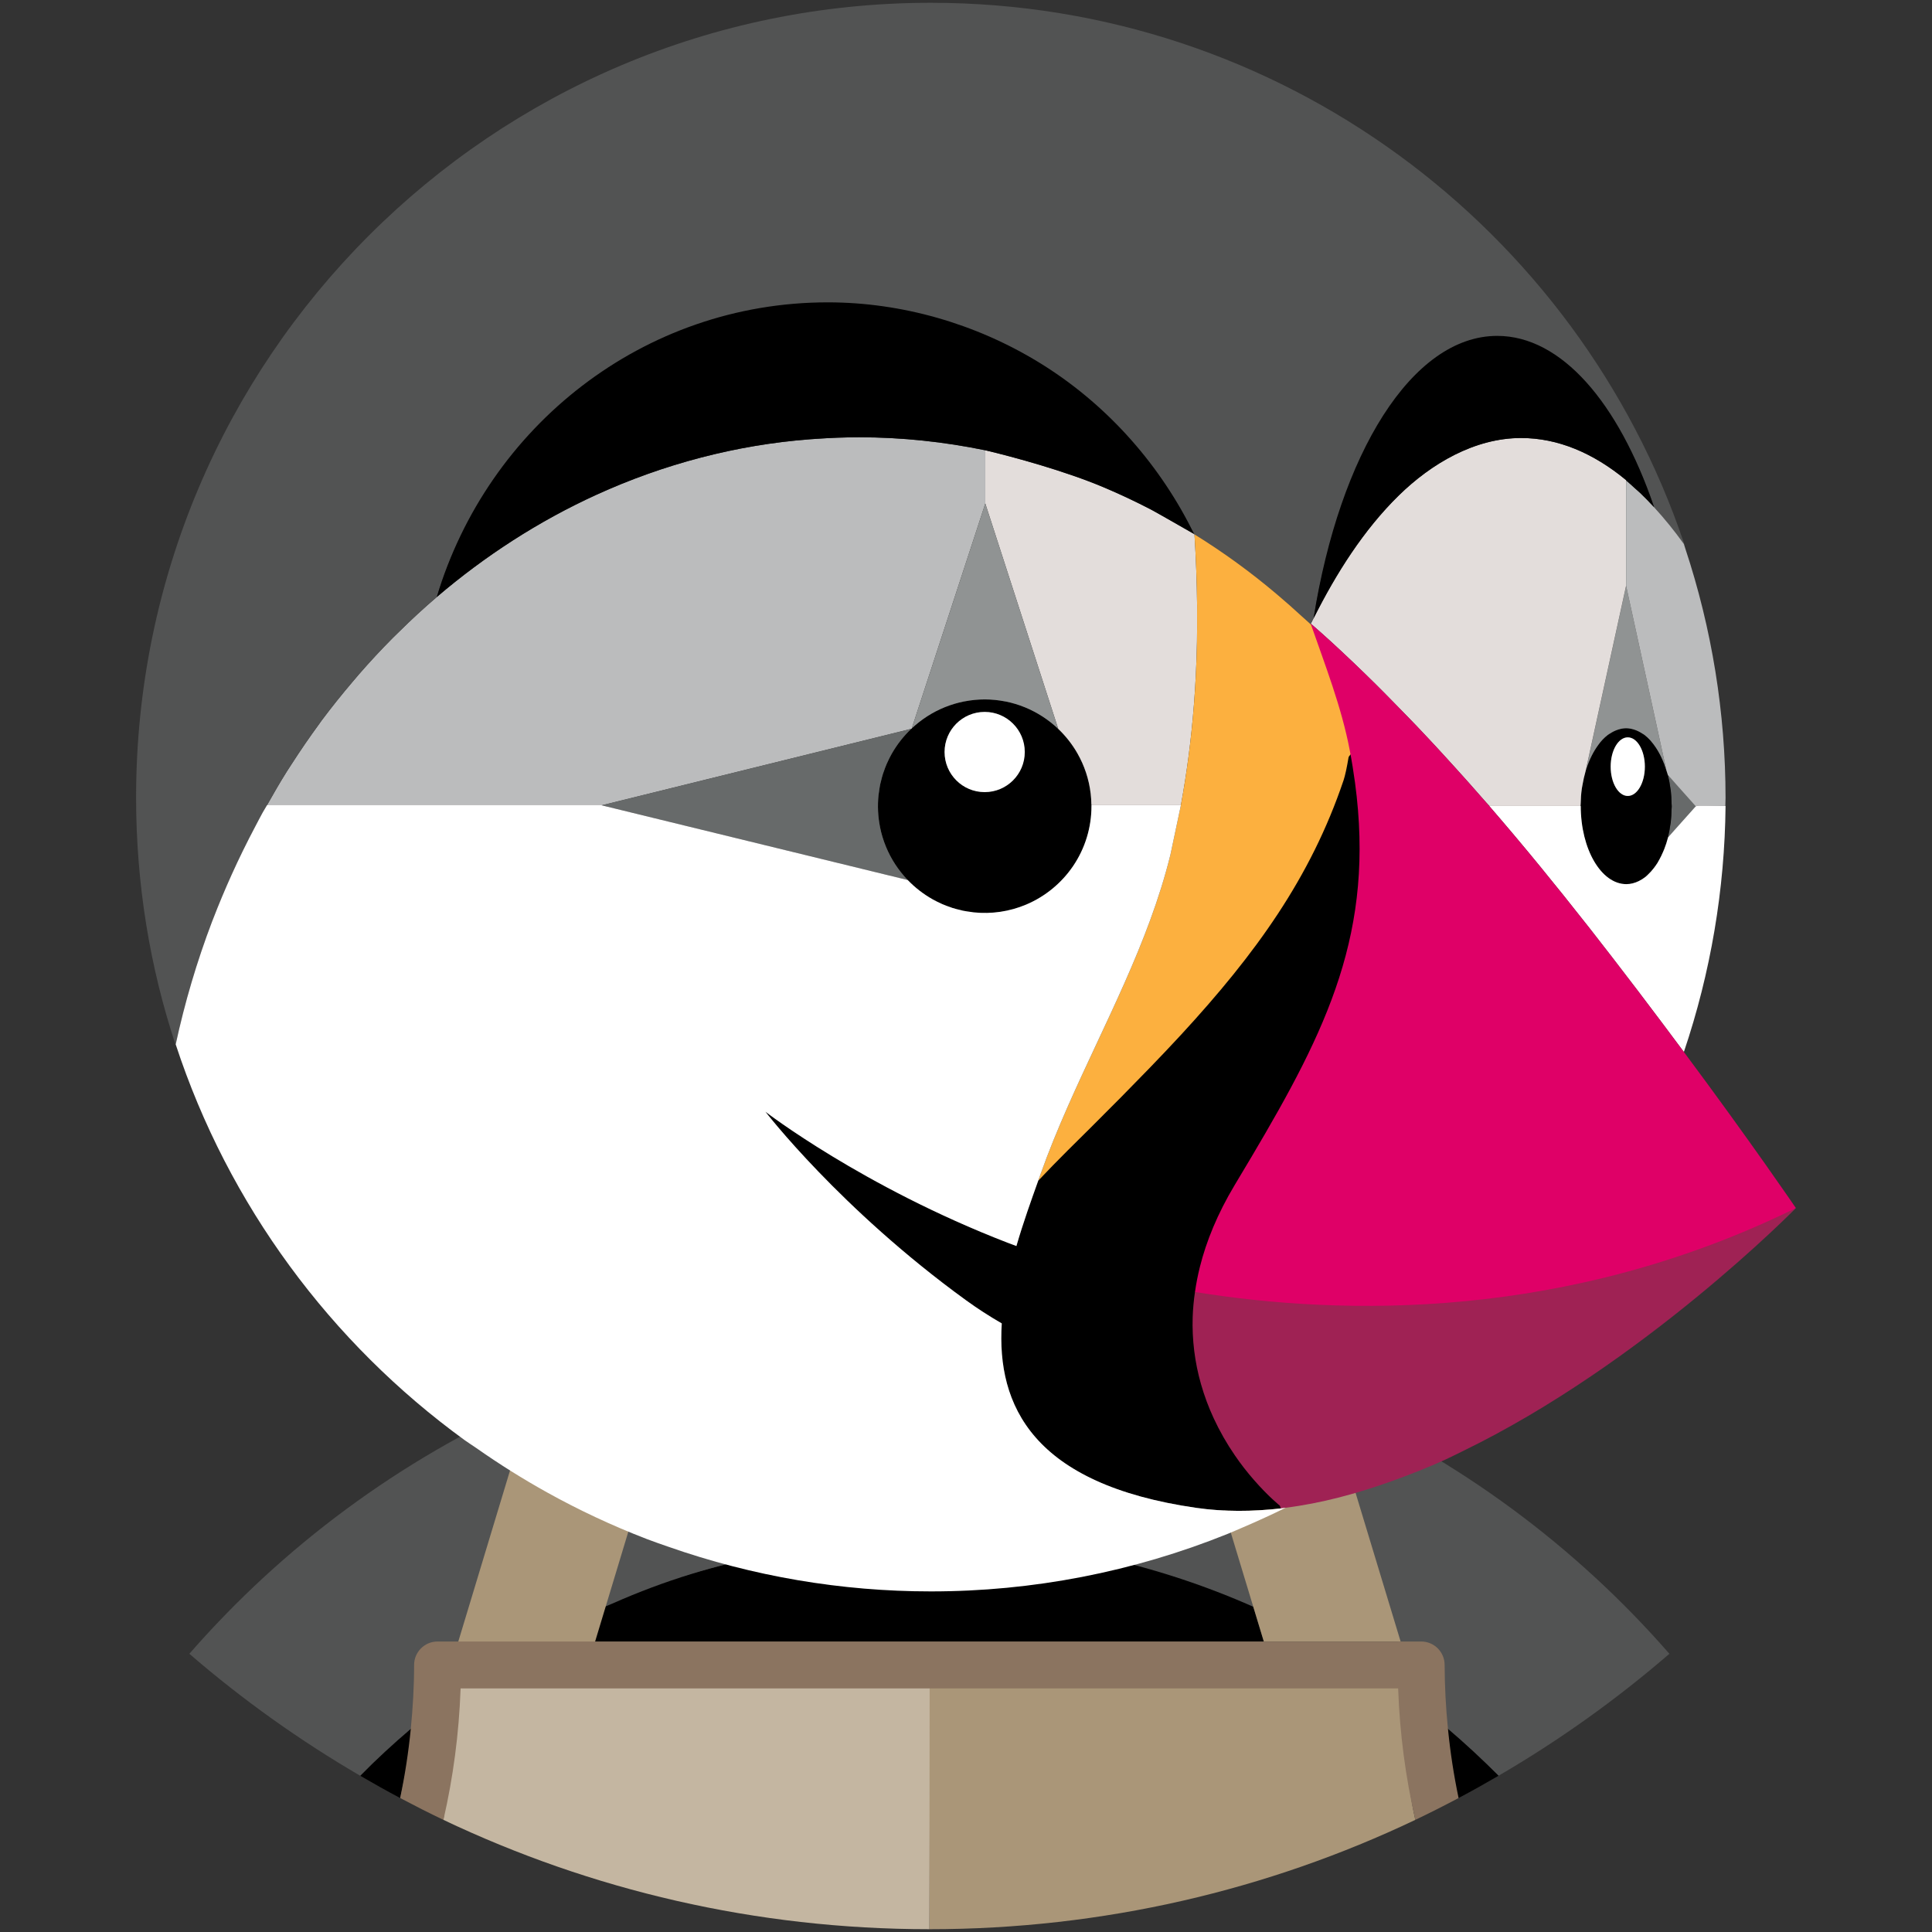 <?xml version="1.0" encoding="UTF-8"?><svg id="Layer_1" xmlns="http://www.w3.org/2000/svg" viewBox="0 0 500 500"><rect x="0" y="0" width="500" height="500" fill="#333333" stroke="none"/><defs><style>.cls-1{fill:#676a6a;}.cls-2{fill:#e3dddb;}.cls-3{fill:#fff;}.cls-4{fill:#fcb03f;}.cls-5{fill:#8b7460;}.cls-6{fill:#9f2254;}.cls-7{fill:#909393;}.cls-8{fill:#aa9678;}.cls-9{fill:#bbbcbd;}.cls-10{fill:#c4b6a1;}.cls-11{fill:#df0067;}.cls-12{fill:#525353;}.cls-13{fill:#786453;}</style></defs><path class="cls-12" d="M343.672,362.769l18.205,62.599,5.164,.243c3.352,0,5.709,.882,5.709,4.234,0,5.572,.289,11.833,.823,17.3,4.536,3.851,10.06,8.195,14.248,12.415,15.682-9.133,30.484-19.699,44.218-31.562-24.356-27.916-54.514-50.178-88.366-65.229m-35.596-.625l21.376-5.178c-5.407-2.032-10.857-3.943-16.383-5.606-6.875-2.071-13.808-3.945-20.833-5.437-9.481-2.017-19.069-3.498-28.716-4.438,5.453,17.105,11.418,34.042,17.889,50.788-.267,3.269-.438,6.545-.513,9.824,15.146,2.987,30.038,8.179,43.807,14.269l-16.626-54.222"/><path d="M93.223,459.56c3.405,1.984,6.843,3.92,10.34,5.769,1.223-5.877,3.18-14.019,3.771-20.065-4.536,3.851-9.923,10.076-14.111,14.296m231.122-43.734c-13.931-6.17-28.503-10.775-43.45-13.728-13.297-2.629-26.819-3.954-40.373-3.957-13.82,0-27.309,1.379-40.373,3.957-15.144,2.985-30.945,7.515-44.71,13.602l-1.464,9.121h173.099l-2.729-8.995"/><path class="cls-12" d="M106.797,447c.536-5.466,.923-10.34,.923-15.914,0-3.349,2.298-5.496,5.65-5.496l5.496-.192,18.509-62.631c-33.854,15.052-64.013,37.314-88.371,65.231,13.733,11.863,28.536,22.429,44.218,31.562,4.188-4.224,8.554-8.268,13.086-12.12"/><path d="M375.811,458.142c1.187,5.957,1.455,7.144,1.67,7.187,3.486-1.852,6.933-3.776,10.34-5.769-4.233-4.27-8.645-8.358-13.224-12.255l1.214,10.837"/><path class="cls-8" d="M324.345,415.826l2.729,8.995h35.406l-18.807-62.051c-4.682-2.075-9.424-4.01-14.221-5.803l-21.376,5.178,16.269,53.682"/><path class="cls-10" d="M119.185,437.353c.186-.131,.373-.261,.557-.394h-.531c-.005,.131-.018,.264-.025,.394"/><path class="cls-8" d="M361.834,436.959h-.534l.557,.394c-.005-.131-.018-.264-.023-.394"/><path class="cls-8" d="M361.224,436.054l-120.954,.138,.252,63.087c45.015,0,87.647-10.17,125.763-28.297-2.488-10.933-2.738-22.709-3.143-34.169-.183-.133-1.918-.758-1.918-.758"/><path class="cls-10" d="M240.327,436.452s-121.621-.153-121.806-.023c-.403,11.462-2.768,25.062-3.762,34.551,38.116,18.127,80.748,28.297,125.763,28.297l.069-62.622-.264-.204"/><path class="cls-13" d="M240.522,430.889h.002v6.069h-.002v-6.069Z"/><path class="cls-8" d="M331.234,389.673l.062,.19-.062-.19s-2.974-2.357-6.747-6.699c3.773,4.342,6.747,6.699,6.747,6.699"/><path class="cls-3" d="M420.842,124.341v0m11.801,84.432l.002-.087-.002,.087"/><path class="cls-9" d="M432.646,208.686l-.002-.08,.002,.08"/><path class="cls-1" d="M432.316,204.118c.009,.078,.032,.147,.041,.225,.007,.048,.021,.092,.028,.138v.018c.14,1.12,.192,2.291,.218,3.471,.005,.218,.041,.422,.041,.637l.002,.08-.002,.087c-.002,.234-.041,.451-.043,.683-.016,1.138-.087,2.274-.213,3.405v.016l-.032,.167c-.009,.089-.037,.17-.048,.257-.154,1.168-.373,2.327-.657,3.471l-.005,.016v.002l.041-.046,.016-.053v.002l7.675-8.035-7.737-8.099,.002,.016c.289,1.129,.509,2.316,.674,3.542"/><path d="M432.307,213.301c.021-.151,.06-.286,.08-.44,.135-1.1,.186-2.248,.213-3.405,.002-.261,.043-.506,.043-.77,0-.245-.037-.474-.041-.717-.014-1.16-.086-2.318-.218-3.471-.018-.133-.053-.25-.069-.38-.156-1.193-.381-2.375-.674-3.542-.101-.394-.241-.745-.357-1.125-.694-2.296-1.64-4.323-2.763-6.007-.43-.64-.9-1.252-1.407-1.833-.464-.513-.971-.984-1.517-1.409-.202-.153-.415-.261-.621-.394-.632-.415-1.316-.746-2.034-.983-.678-.225-1.386-.347-2.101-.362-.719,0-1.416,.151-2.101,.362-.72,.236-1.404,.567-2.037,.983-.202,.133-.417,.238-.616,.392-.944,.736-1.773,1.607-2.461,2.587-.161,.216-.316,.436-.465,.66-1.123,1.684-2.071,3.712-2.763,6.007l-.087,.275c-.307,1.054-.545,2.163-.745,3.301-.06,.348-.14,.683-.188,1.04-.183,1.274-.277,2.603-.3,3.963-.002,.188-.032,.367-.032,.554h.046c0,11.171,5.285,20.226,11.803,20.226,1.123,0,2.202-.293,3.23-.795,.617-.302,1.199-.67,1.737-1.097,.222-.179,.431-.394,.644-.596,.52-.486,1.015-1.036,1.485-1.647,.325-.428,.646-.857,.944-1.336,.19-.305,.364-.635,.541-.96,.33-.609,.641-1.244,.923-1.918,.105-.243,.213-.479,.309-.729,.36-.937,.674-1.927,.939-2.965,.282-1.107,.493-2.27,.657-3.471h0Zm-11.041-7.306c-2.445,0-4.426-3.398-4.426-7.586,0-4.186,1.982-7.583,4.426-7.583s4.424,3.398,4.424,7.583c0,4.188-1.98,7.586-4.424,7.586Z"/><path class="cls-3" d="M421.266,190.825c-2.445,0-4.426,3.398-4.426,7.583,0,4.188,1.982,7.586,4.426,7.586s4.424-3.398,4.424-7.586c0-4.186-1.98-7.583-4.424-7.583"/><path class="cls-7" d="M410.399,199.453c.692-2.296,1.64-4.323,2.763-6.007,.151-.229,.305-.442,.465-.66,.686-.981,1.515-1.853,2.461-2.587,.199-.153,.415-.259,.616-.392,.632-.417,1.317-.748,2.037-.983,.683-.215,1.381-.362,2.101-.362s1.418,.147,2.101,.362c.718,.237,1.402,.567,2.034,.983,.206,.133,.419,.241,.621,.394,.527,.403,1.031,.88,1.517,1.409,.507,.581,.977,1.193,1.407,1.833,1.123,1.684,2.069,3.712,2.763,6.007v.005l-10.443-47.831-10.445,47.828h.002"/><path d="M282.446,208.24c-.014-.962-.076-1.913-.183-2.848-.002-.011-.007-.025-.007-.039-.109-.914-.262-1.823-.461-2.722l-.018-.069c-.197-.877-.436-1.744-.717-2.598l-.023-.057c-.28-.847-.602-1.679-.967-2.493-.005-.016-.016-.032-.023-.05-2.91-6.477-8.191-11.593-14.757-14.296l-.08-.03c-1.597-.652-3.253-1.151-4.944-1.492-.043-.007-.085-.009-.128-.018-1.745-.345-3.52-.519-5.299-.52-1.785,0-3.519,.183-5.208,.506l-.179,.028c-1.679,.335-3.299,.825-4.855,1.448l-.124,.048c-1.573,.638-3.083,1.421-4.511,2.339-1.427,.921-2.768,1.968-4,3.125l-.03,.094-.103,.023c-1.974,1.878-3.664,4.035-5.015,6.401l-.05,.085c-.412,.726-.786,1.482-1.129,2.252-.037,.083-.083,.16-.117,.243-.314,.713-.584,1.45-.836,2.192-.048,.147-.112,.284-.158,.428-.22,.694-.399,1.407-.568,2.119-.043,.206-.11,.403-.153,.607-.147,.706-.247,1.427-.341,2.151-.028,.222-.076,.435-.099,.657-.288,2.743-.161,5.515,.376,8.22,.005,.034,.007,.073,.016,.11,.346,1.725,.855,3.389,1.508,4.981,.009,.023,.014,.046,.025,.067,1.322,3.197,3.23,6.119,5.627,8.614,1.879,1.959,4.041,3.638,6.42,4.981l.034,.021c.742,.417,1.51,.793,2.291,1.141,.064,.028,.126,.064,.192,.092,.724,.316,1.473,.589,2.227,.843,.128,.043,.252,.099,.38,.14,.697,.222,1.416,.401,2.135,.566,.195,.046,.383,.11,.58,.151,.699,.144,1.418,.243,2.142,.337,.218,.025,.433,.076,.655,.099,6.452,.68,12.938-.938,18.315-4.568,2.942-1.988,5.476-4.521,7.464-7.462,3.081-4.562,4.725-9.943,4.72-15.449,0-.067-.009-.128-.009-.19-.002-.071-.011-.138-.014-.208h0Zm-27.607-3.237c-5.732-.001-10.379-4.648-10.379-10.381,.001-5.732,4.648-10.379,10.381-10.379,5.732,.001,10.379,4.648,10.379,10.381-.001,5.732-4.648,10.379-10.381,10.379Z"/><path class="cls-3" d="M254.839,184.243c-5.732-.005-10.382,4.638-10.387,10.37-.005,5.732,4.638,10.382,10.37,10.387h.017c5.732-.005,10.375-4.655,10.37-10.387-.005-5.725-4.645-10.365-10.37-10.37"/><path class="cls-9" d="M235.83,188.619l.103-.023,.03-.094,19.03-58.197v-13.62l-.002-.153c-10.741-2.224-21.679-3.352-32.648-3.368-3.723,0-7.416,.158-11.086,.408-.534,.037-1.07,.069-1.606,.11-19.101,1.45-37.91,6.429-55.327,14.379-14.935,6.821-28.812,15.804-41.287,26.455v.002l-.021,.018c-3.338,2.858-6.571,5.836-9.694,8.928-.587,.573-1.182,1.141-1.762,1.723-2.952,2.977-5.807,6.048-8.562,9.208-.598,.69-1.187,1.393-1.778,2.09-2.78,3.261-5.456,6.61-8.023,10.042-.213,.289-.412,.591-.623,.88-2.436,3.326-4.77,6.724-7.002,10.191-.438,.676-.887,1.343-1.315,2.025-1.81,2.871-3.494,5.819-5.166,8.775h86.687l80.052-19.776"/><path class="cls-2" d="M309.013,182.071c.176-2.27,.321-4.539,.438-6.811,.158-3.075,.266-6.154,.325-9.231,.046-2.39,.039-4.781,.028-7.171,0-.69,.016-1.379,.009-2.071-.071-6.17-.298-12.337-.68-18.496l-.053-.034-.023-.043c-2.29-1.316-4.584-2.627-6.88-3.932l-.16-.092-1.794-1.015-.032-.018-1.244-.697-.245-.138c-.3-.167-.602-.331-.905-.493-3.985-2.068-8.05-3.978-12.186-5.725-9.858-4.163-23.137-7.812-30.618-9.574v13.774l18.862,58.291,.021,.048c1.947,1.856,3.622,3.989,4.965,6.339v.002c.44,.77,.843,1.565,1.207,2.378,.009,.018,.018,.034,.023,.05,.364,.811,.685,1.643,.967,2.493l.023,.057c.28,.85,.52,1.716,.717,2.598l.018,.069c.197,.891,.35,1.801,.461,2.722,0,.014,.005,.028,.007,.039,.108,.935,.17,1.886,.183,2.848l.071,.156h23.096c1.55-8.476,2.664-17.026,3.338-25.616,.016-.236,.043-.472,.062-.708"/><path class="cls-4" d="M339.218,161.461c-.016,.025-.028,.055-.041,.08l.041-.078"/><path class="cls-7" d="M235.963,188.502c1.241-1.163,2.586-2.212,4.016-3.132,1.423-.915,2.928-1.695,4.495-2.332,.041-.018,.085-.03,.124-.048,1.57-.631,3.195-1.116,4.855-1.448l.179-.028c1.716-.333,3.46-.503,5.208-.506,1.815,0,3.583,.183,5.299,.52,.043,.009,.085,.011,.128,.018,1.72,.345,3.402,.855,5.024,1.521,3.182,1.312,6.092,3.203,8.585,5.576l-.021-.048-18.862-58.291-19.029,58.197"/><path class="cls-1" d="M229.261,219.067c-.66-1.608-1.165-3.276-1.508-4.981-.009-.037-.011-.076-.016-.11-.537-2.706-.663-5.477-.376-8.22,.023-.222,.071-.435,.099-.657,.094-.724,.195-1.446,.341-2.151,.043-.204,.11-.401,.153-.607,.17-.713,.348-1.425,.568-2.119,.048-.144,.108-.282,.158-.428,.252-.742,.522-1.48,.836-2.192,.034-.083,.08-.16,.117-.243,.344-.77,.717-1.526,1.129-2.252l.05-.085c1.351-2.366,3.041-4.523,5.015-6.401l-80.052,19.776h-.153l79.289,19.353c-2.397-2.495-4.305-5.417-5.627-8.614-.011-.021-.016-.043-.025-.067"/><path class="cls-2" d="M409.38,204.07c.05-.357,.126-.692,.188-1.04,.199-1.139,.438-2.248,.745-3.301,.034-.119,.048-.254,.085-.371l10.445-47.828-.002-27.27c-8.534-7.05-17.673-10.903-27.188-10.903-12.024,0-23.234,6.639-31.617,14.839-9.173,8.974-16.262,20.264-21.994,31.658-.264,.525-.534,1.029-.795,1.556,1.766,1.53,3.514,3.082,5.24,4.66,3.898,3.579,7.73,7.231,11.492,10.954,1.755,1.732,3.478,3.501,5.205,5.263,1.833,1.867,3.668,3.73,5.473,5.627,3.301,3.468,6.556,6.98,9.764,10.534,2.753,3.036,5.476,6.099,8.168,9.189l.005,.005c.451,.472,.767,.811,.889,.949h23.557c0-.19,.039-.364,.041-.554,.023-1.361,.117-2.69,.3-3.963m-70.136-42.536l-.025-.071-.041,.078,.103,.101c-.011-.036-.023-.072-.037-.108"/><path class="cls-12" d="M54.889,238.493l.211-.527c3.163-8.207,6.811-16.22,10.924-23.994,.637-1.21,1.26-2.424,1.92-3.622,.364-.662,.777-1.294,1.148-1.954,1.673-2.955,3.356-5.904,5.166-8.775,.428-.685,.877-1.349,1.315-2.025,2.231-3.466,4.566-6.865,7.002-10.191,.211-.289,.41-.591,.623-.88,2.567-3.431,5.243-6.78,8.023-10.042,.591-.697,1.178-1.397,1.778-2.09,2.755-3.16,5.61-6.231,8.562-9.208,.582-.582,1.175-1.15,1.762-1.723,3.122-3.092,6.356-6.07,9.694-8.928l.021-.021c13.176-44.135,55.721-71.257,103.423-71.257,19.199,0,38.293,5.533,54.656,15.543,16.784,10.266,28.228,20.297,37.113,37.83l.133,.264c.225,.445,.476,.871,.697,1.32l.023,.043,.053,.034c7.461,4.617,14.569,9.782,21.263,15.453,2.252,1.901,4.461,3.852,6.626,5.851,.715,.655,1.45,1.278,2.156,1.945,.014-.028,.025-.055,.041-.08,.007-.019,.015-.037,.025-.055,.243-.497,.481-1.004,.726-1.494,6.722-42.423,28.079-65.556,50.151-65.556,16.638,0,28.732,9.92,37.867,36.625l.094,.286,.023,.032c2.693,2.938,5.208,6.035,7.531,9.274l-.005-.002c.048,.064,.099,.124,.147,.19l-.002-.002,.002,.002c.131,.387,.243,.786,.369,1.173v-.002l-.344-1.391C408.344,59.25,331.456,.722,240.895,.722,127.305,.722,35.222,92.805,35.222,206.395c0,22.393,3.579,43.952,10.223,64.012l.028-.117c2.336-10.821,5.484-21.45,9.416-31.798"/><path class="cls-3" d="M438.875,208.668l-7.173,8.026v-.002l-.016,.053c-.273,1.056-.607,2.041-.976,2.992-.096,.25-.204,.486-.309,.729-.275,.654-.583,1.294-.923,1.918-.176,.325-.35,.655-.541,.96-.298,.476-.619,.91-.944,1.336-.449,.589-.945,1.14-1.485,1.647-.213,.199-.419,.417-.644,.596-.538,.427-1.12,.795-1.737,1.097-1.029,.502-2.108,.795-3.23,.795-6.518,0-11.803-9.054-11.803-20.226h-23.683l.014,.018c4.449,5.143,8.829,10.345,13.137,15.607,4.14,5.059,8.229,10.16,12.266,15.302l.596,.754c3.826,4.884,7.617,9.794,11.373,14.732l1.095,1.43c3.99,5.252,7.954,10.524,11.893,15.815,6.931-20.517,10.571-42.002,10.786-63.657l-6.658-.252-1.038,.332"/><path d="M209.65,113.681c.536-.041,1.072-.073,1.606-.11,3.69-.262,7.387-.398,11.086-.408,11.153,0,22.049,1.194,32.648,3.368h.002c7.48,1.762,20.759,5.412,30.618,9.574,4.136,1.747,8.201,3.657,12.186,5.725l.905,.493,.245,.138c.369,.206,.772,.428,1.244,.697l.032,.018,1.794,1.015,.16,.092c2.534,1.437,5.338,3.047,6.41,3.661l.275,.158,.195,.112c-.22-.449-.472-.875-.697-1.32l-.133-.264c-8.885-17.534-22.562-32.572-39.347-42.838-16.363-10.01-35.456-15.543-54.658-15.543-47.7,0-88.011,32.13-101.187,76.265,12.475-10.651,26.352-19.634,41.287-26.455,17.417-7.95,36.226-12.928,55.327-14.379"/><path class="cls-9" d="M435.777,140.761l-.002-.002,.002,.002c-.048-.066-.099-.126-.147-.19l.005,.002c-2.323-3.239-4.838-6.336-7.531-9.274l-.067-.08c-1.147-1.246-2.332-2.457-3.553-3.631-.451-.433-.919-.811-1.375-1.226-.754-.685-1.503-1.393-2.268-2.021v27.284l10.445,47.833v-.002c.115,.371,.252,.719,.353,1.104l7.235,8.108,.071-.08h7.572c.009-.701,.053-1.393,.053-2.096v-.011c-.004-21.935-3.523-43.727-10.424-64.548v.002c-.126-.387-.238-.786-.369-1.173"/><path d="M362.035,128.195c8.383-8.2,19.593-14.839,31.617-14.839,9.515,0,18.654,3.854,27.188,10.903l.002,.083v0c.765,.628,1.514,1.336,2.268,2.021,.456,.415,.923,.793,1.375,1.226,1.221,1.174,2.406,2.385,3.553,3.631l.067,.08c-.006-.01-.013-.019-.021-.028l-.002-.002-.094-.289c-9.134-26.705-23.873-44.055-40.506-44.055-22.074,0-40.79,30.563-47.512,72.986l.071-.06c5.732-11.393,12.821-22.684,21.994-31.658m-29.827,260.736s-2.971-2.355-6.745-6.697c-1.756-2.008-3.392-4.117-4.901-6.316-.481-.701-.958-1.43-1.432-2.181-1.427-2.257-2.566-5.004-3.821-7.719-1.452-3.143-1.457-5.235-2.291-8.163-.614-2.156-1.101-4.346-1.459-6.559-.579-3.58-.811-7.207-.694-10.832,.064-2.092,.28-4.257,.593-6.461,.312-2.189,.738-4.36,1.276-6.504,1.663-6.651,4.539-13.735,9.024-21.213l1.141-2.561c1.466-2.442,1.792-2.335,3.185-4.688,19.621-33.113,30.205-58.152,25.027-96.706-.568-3.95-1.212-7.888-1.934-11.813-.451,2.845-.928,5.685-1.432,8.521-.195,.88-.729,1.835-.93,2.433-8.523,25.225-21.939,43.78-41.244,64.732-2.688,2.906-5.408,5.781-8.161,8.626-4.917,5.083-9.885,10.116-14.903,15.098-2.09,2.078-4.22,4.186-6.388,6.335-1.991,1.97-4.468,6.184-7.423,9.288-1.824,5.107-3.897,10.867-5.65,16.924-.79-.3-1.544-.568-2.348-.88-37.5-14.505-62.608-33.885-62.608-33.885,0,0,19.318,25.154,51.865,48.765,2.992,2.168,6.096,4.178,9.299,6.021-1.343,21.252,8.032,41.654,50.351,47.739,7.155,1.029,14.482,.981,21.861,.149-.073-.22,.412-.215,.373-.337-.041-.124,.394-.449,.394-.449"/><path class="cls-6" d="M309.572,334.227c37.569,6.062,93.171,5.068,150.892-21.957,1.391-.651,2.923,1.063,4.314,.38,0,0-39.45,40.293-86.563,63.073-1.377,.664-2.736,1.372-4.126,2.005-4.552,2.08-9.183,3.893-13.831,5.565-9.116,3.276-18.354,5.762-27.525,6.91-.422,.055-.843,.135-1.265,.181-.058-.173-.115-.346-.172-.52l-.062-.19s-2.974-2.357-6.747-6.699c-1.757-2.006-3.393-4.115-4.898-6.316-2.103-3.054-3.943-6.281-5.501-9.645-1.317-2.841-2.41-5.78-3.269-8.791-1.617-5.65-2.344-11.518-2.156-17.391,.079-2.163,.277-4.32,.593-6.461l.316-.142"/><path class="cls-4" d="M282.645,291.456c5.02-4.982,9.989-10.015,14.906-15.098,2.752-2.845,5.472-5.721,8.161-8.626,19.302-20.952,33.472-40.559,41.997-65.783,.199-.598,.401-1.386,.596-2.273l.092-.41c.199-.942,.394-1.989,.589-3.168,.078-.813,2.628-2.454,2.699-3.217-2.138-10.983-7.063-22.53-12.44-31.346,.013,.035,.025,.071,.037,.108l-.103-.101c-.706-.667-1.441-1.29-2.156-1.945-2.164-2-4.374-3.951-6.626-5.851-6.695-5.671-13.803-10.836-21.263-15.453,.376,6.172,.616,12.337,.68,18.496,.009,.692-.009,1.381-.009,2.071,.011,2.39,.018,4.781-.028,7.171-.059,3.078-.168,6.156-.325,9.231-.117,2.273-.261,4.541-.438,6.811-.018,.236-.046,.472-.062,.708-.674,8.59-1.788,17.14-3.338,25.616l-2.713,12.828c-5.666,22.97-17.174,43.805-26.636,65.318-2.509,5.705-4.889,11.474-6.976,17.35l-.591,1.659c2.484-2.621,5.005-5.208,7.561-7.76,2.17-2.147,4.3-4.257,6.388-6.335"/><path class="cls-12" d="M158.497,414.996c13.767-6.09,26.508-9.913,41.651-12.899-.075-3.279-.247-6.555-.513-9.824,6.469-16.747,12.435-33.684,17.889-50.788-9.648,.94-19.235,2.421-28.716,4.438-7.027,1.492-13.959,3.366-20.835,5.437-5.524,1.663-10.974,3.574-16.381,5.606l21.378,5.178-17.201,53.991,2.729-1.139"/><path class="cls-11" d="M422.796,255c-3.756-4.937-7.547-9.848-11.373-14.732l-.596-.754c-4.087-5.206-8.227-10.369-12.42-15.49-4.259-5.197-8.587-10.338-12.983-15.419-.277-.323-.554-.651-.836-.971-3.623-4.161-7.301-8.274-11.034-12.337-2.276-2.484-4.576-4.946-6.898-7.386-1.81-1.89-3.634-3.765-5.473-5.627-1.728-1.762-3.45-3.53-5.205-5.263-3.763-3.721-7.595-7.373-11.492-10.954-1.727-1.577-3.474-3.131-5.242-4.662-.01,.018-.018,.036-.025,.055,3.716,10.681,7.957,21.495,10.081,32.634,.552,2.898,1.008,5.716,1.379,8.47,5.178,38.552-7.176,63.724-26.794,96.836-1.436,2.42-2.879,4.836-4.328,7.249-4.486,7.483-7.359,14.564-9.024,21.215-.537,2.145-.963,4.316-1.276,6.504,38.474,6.209,96.328,7.366,155.522-21.719,0,0-11.609-17.061-29.076-40.515-3.911-5.254-7.848-10.489-11.81-15.705-.362-.479-.731-.955-1.095-1.43"/><path class="cls-8" d="M153.725,425.785l19.245-63.641-21.378-5.178c-4.788,1.798-9.533,3.716-14.216,5.801l-19.059,63.018,21.277,.332,14.131-.332"/><path class="cls-3" d="M167.254,398.251c1.879,.722,3.789,1.372,5.696,2.039,21.834,7.662,44.809,11.572,67.948,11.563,26.323,.015,52.403-5.039,76.815-14.887,1.256-.504,2.486-1.058,3.728-1.588,2.014-.855,4.014-1.742,6-2.66,1.773-.825,3.547-1.643,5.292-2.516-.422,.055-.843,.135-1.265,.181-7.38,.832-14.706,.88-21.861-.149-42.318-6.085-51.693-26.487-50.351-47.739-3.203-1.843-6.307-3.853-9.299-6.021-32.547-23.612-51.865-48.765-51.865-48.765,0,0,25.108,19.38,62.608,33.885,.804,.312,1.558,.58,2.348,.88,1.753-6.058,3.826-11.817,5.65-16.924l.591-1.659c2.087-5.877,4.468-11.646,6.976-17.35,9.462-21.513,20.97-42.348,26.636-65.318l2.713-12.828h-23.144l-.002,.002,.002,.046-.009,.005c0,.062,.009,.124,.009,.19,.005,5.505-1.638,10.886-4.72,15.449-3.003,4.438-7.225,7.913-12.156,10.007-4.296,1.818-8.984,2.514-13.623,2.023-.222-.023-.435-.071-.655-.099-.724-.094-1.443-.192-2.142-.337-.197-.043-.385-.105-.58-.151-.719-.165-1.439-.344-2.135-.566-.128-.043-.252-.096-.38-.14-.754-.254-1.503-.527-2.227-.843-.067-.028-.128-.062-.192-.092-.781-.345-1.545-.726-2.291-1.141l-.034-.021c-2.372-1.338-4.534-3.016-6.42-4.981l-79.289-19.353H69.091c-.371,.66-.783,1.292-1.148,1.954-.66,1.198-1.283,2.415-1.92,3.622-2.127,4.017-4.128,8.098-6.003,12.239-1.752,3.871-3.393,7.791-4.921,11.755l-.211,.527c-3.933,10.348-7.08,20.977-9.416,31.798,13.623,41.551,40.128,77.254,74.776,102.419,1.008,.731,2.071,1.381,3.093,2.096,5.863,4.117,11.937,7.924,18.198,11.407,8.281,4.606,16.873,8.628,25.715,12.037"/><path class="cls-5" d="M374.732,447.44c-.555-5.5-.842-11.023-.862-16.551,0-3.351-2.716-6.068-6.067-6.069H113.24c-3.351,.001-6.068,2.718-6.069,6.069,0,5.572-.328,11.084-.861,16.551-.593,6.008-1.51,11.979-2.747,17.889,3.691,1.952,7.412,3.851,11.196,5.652,2.531-11.045,4.013-22.304,4.426-33.628,.007-.131,.021-.264,.025-.394h242.623c.005,.131,.018,.264,.023,.394,.415,11.324,1.898,22.583,4.429,33.628,3.772-1.805,7.505-3.689,11.196-5.652-1.236-5.909-2.154-11.881-2.749-17.889"/></svg>